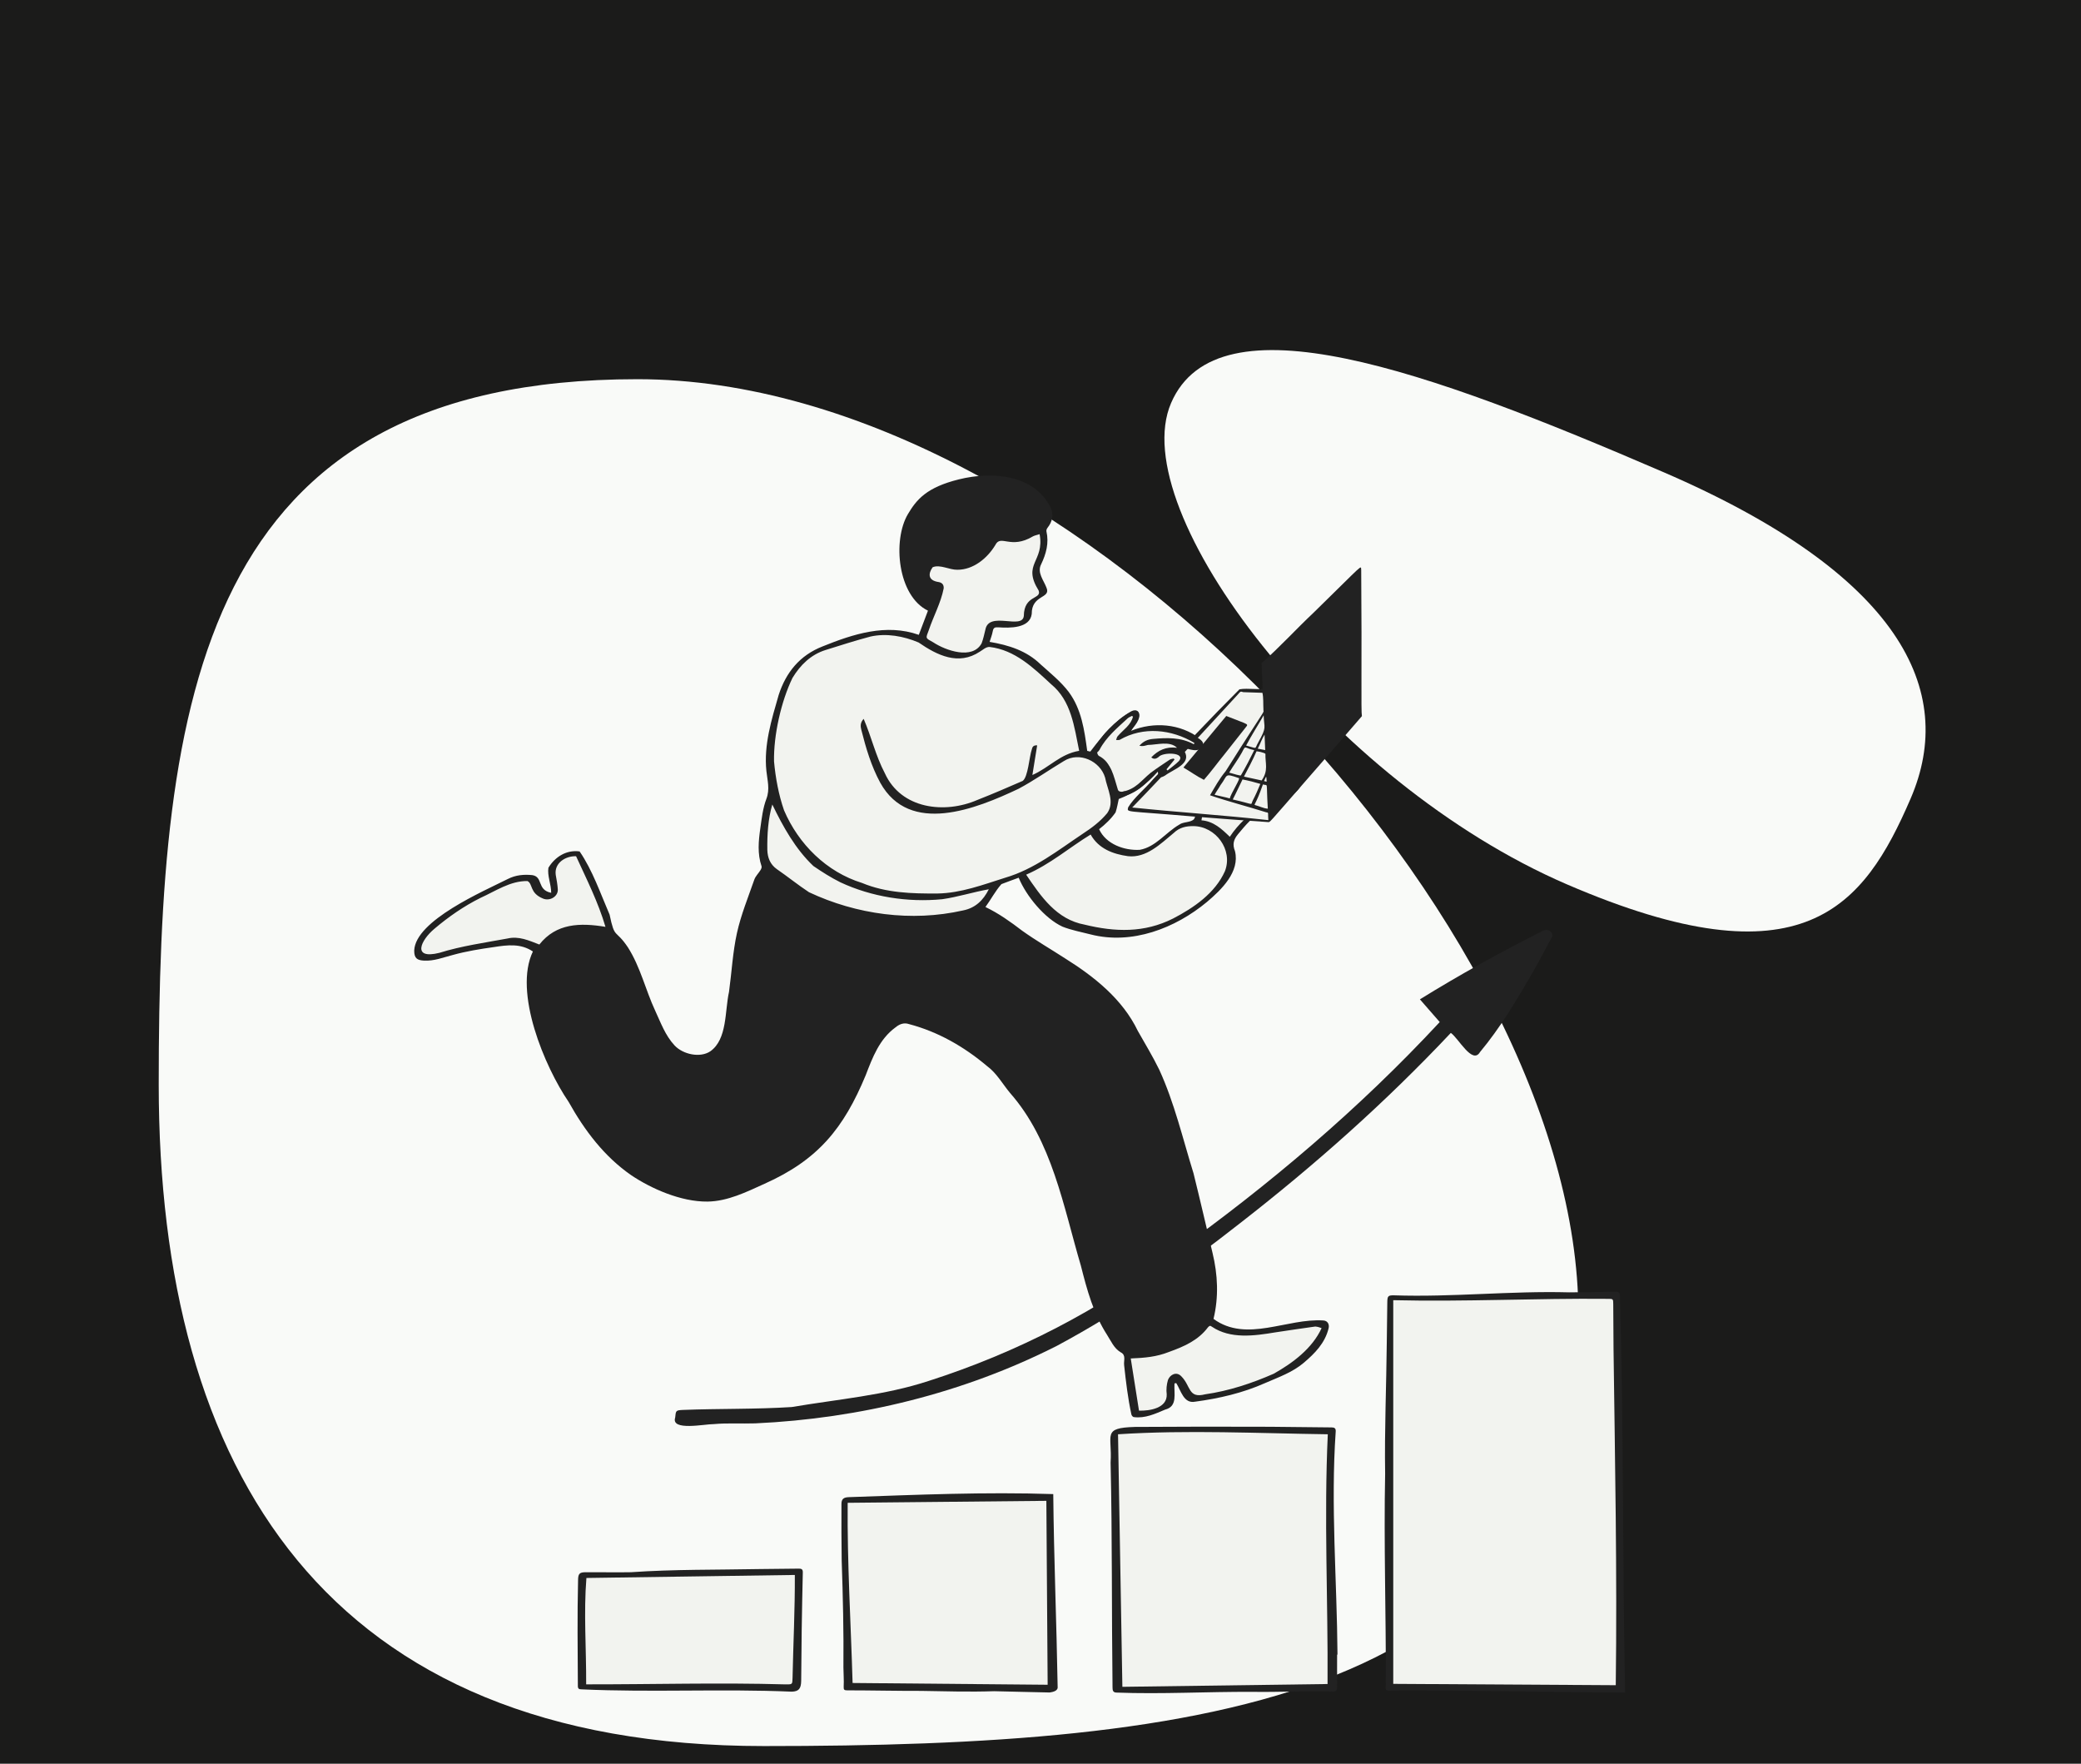<svg width="236" height="200" viewBox="0 0 236 200" fill="none" xmlns="http://www.w3.org/2000/svg">
<rect width="236" height="200" fill="#1B1B1A"/>
<path d="M179 149.053C179 192.906 136.272 198 86.643 198C37.015 198 18 166.801 18 122.947C18 79.094 22.662 43 72.291 43C121.919 43 179 105.199 179 149.053Z" fill="#F9FAF8"/>
<path d="M132.809 45.702C138.105 33.426 161.816 41.964 188.641 53.538C215.466 65.111 221.976 78.279 216.679 90.556C211.383 102.832 204.503 111.848 177.678 100.275C150.853 88.701 127.512 57.978 132.809 45.702Z" fill="#F9FAF8"/>
<g clip-path="url(#clip0_782_212)">
<path d="M150.129 150.473C150.108 150.433 150.078 150.399 150.041 150.373C150.003 150.348 149.961 150.331 149.916 150.326C148.317 150.12 146.622 150.428 144.983 150.726C142.335 151.208 139.835 151.663 137.595 150.21C137.188 149.9 136.928 150.173 136.775 150.334C134.553 152.995 130.899 153.668 128.225 153.764C128.185 153.766 128.146 153.776 128.11 153.793C128.075 153.811 128.043 153.836 128.018 153.867C127.992 153.897 127.974 153.933 127.963 153.972C127.953 154.01 127.951 154.05 127.957 154.09L128.892 160.008C128.902 160.074 128.936 160.134 128.987 160.178C129.038 160.221 129.103 160.245 129.17 160.245H129.176C132.313 160.184 132.564 159.129 132.567 157.756C132.568 157.074 132.569 156.482 133.259 156.064C133.864 156.146 134.12 156.638 134.415 157.204C134.801 157.946 135.281 158.869 136.736 158.387C143.753 157.192 148.135 154.687 150.132 150.732C150.152 150.691 150.162 150.647 150.162 150.602C150.161 150.557 150.15 150.513 150.129 150.473ZM66.227 98.358C66.013 97.899 65.799 97.439 65.588 96.978C65.54 96.874 65.434 96.807 65.321 96.813C64.336 96.849 63.657 97.097 63.248 97.571C62.668 98.242 62.773 99.19 62.865 100.027C62.935 100.652 63 101.243 62.745 101.486C62.566 101.656 62.194 101.699 61.638 101.614C60.932 101.34 60.761 100.95 60.58 100.538C60.448 100.236 60.311 99.924 59.985 99.683C59.927 99.64 59.855 99.62 59.783 99.629C55.775 100.114 52.163 102.706 49.089 105.1C48.082 105.909 47.223 107.189 47.617 107.969C47.795 108.322 48.168 108.5 48.732 108.5C49.06 108.5 49.453 108.44 49.91 108.319C51.858 107.711 53.902 107.354 55.879 107.009C56.449 106.909 57.02 106.81 57.601 106.702C58.7 106.445 59.649 106.816 60.747 107.246L61.065 107.37C61.122 107.392 61.185 107.395 61.244 107.378C61.303 107.361 61.355 107.325 61.392 107.276C62.804 105.391 65.234 104.753 68.613 105.379C68.661 105.388 68.71 105.384 68.755 105.369C68.801 105.354 68.842 105.327 68.874 105.291C68.906 105.255 68.929 105.211 68.939 105.165C68.95 105.118 68.948 105.069 68.935 105.022C68.247 102.691 67.22 100.488 66.227 98.358ZM118.024 66.809C117.045 65.377 117.364 64.561 117.768 63.527C118.082 62.724 118.438 61.813 118.177 60.518C118.169 60.476 118.151 60.437 118.125 60.403C118.099 60.369 118.066 60.341 118.027 60.322C117.989 60.303 117.947 60.292 117.904 60.292C117.861 60.291 117.819 60.301 117.78 60.319C115.495 61.402 114.532 61.207 113.957 61.09C113.427 60.982 113.079 60.952 112.635 61.659C111.859 62.95 110.389 64.327 108.577 64.327H108.559C108.251 64.334 107.889 64.242 107.51 64.144C106.883 63.981 106.234 63.813 105.651 64.07C105.598 64.094 105.554 64.133 105.524 64.182C105.164 64.777 105.056 65.211 105.185 65.547C105.335 65.941 105.744 66.067 106.105 66.179C106.608 66.333 106.756 66.421 106.739 66.692C106.543 67.686 106.14 68.659 105.75 69.6C105.514 70.168 105.271 70.755 105.076 71.336L105.015 71.494C104.668 72.391 104.724 72.546 105.559 73.007L105.683 73.076C106.7 73.745 108.034 74.263 109.224 74.263C109.719 74.263 110.19 74.173 110.602 73.968C111.198 73.671 111.928 72.991 112.03 71.437C112.19 70.6 112.929 70.609 114.121 70.723C115.08 70.815 116.166 70.918 116.385 69.899C116.389 69.879 116.391 69.857 116.391 69.836C116.375 68.667 116.937 68.325 117.433 68.023C117.807 67.795 118.274 67.511 118.058 66.877C118.05 66.853 118.039 66.83 118.024 66.809L118.024 66.809Z" fill="#F2F3EF"/>
<path d="M138.554 95.019C137.47 93.53 135.256 92.645 132.953 94.221C132.946 94.226 132.939 94.231 132.933 94.236C132.759 94.38 132.583 94.529 132.405 94.681C131.058 95.823 129.662 97.005 127.951 96.809C125.947 96.525 124.672 95.797 123.944 94.519C123.91 94.422 123.873 94.326 123.833 94.232C125.036 93.359 126.315 92.192 126.204 90.744C126.095 88.611 125.399 86.808 124.342 85.922C123.846 85.506 123.296 85.32 122.753 85.389C122.662 85.401 122.571 85.407 122.479 85.408C122.543 85.385 122.597 85.34 122.631 85.281C122.664 85.222 122.675 85.152 122.661 85.086C122.6 84.785 122.541 84.482 122.482 84.178C121.999 81.688 121.499 79.112 119.392 77.376C119.216 77.222 119.022 77.045 118.812 76.855C116.777 75.013 113.374 71.931 110.957 73.667C108.704 75.034 107.015 74.159 105.06 73.147C103.291 72.23 101.286 71.192 98.631 71.915C98.043 72.1 97.439 72.262 96.8 72.433C93.981 73.19 91.065 73.973 89.624 76.743C87.675 80.623 87.075 85.225 87.97 89.389C87.708 89.859 87.487 90.455 87.308 91.173C86.078 97.47 86.186 97.749 91.145 101.109L91.587 101.408C91.594 101.413 91.602 101.418 91.611 101.423C94.792 103.143 103.817 105.27 109.02 103.585C110.68 103.047 111.815 102.165 112.392 100.964C112.396 100.955 112.4 100.946 112.404 100.937C112.47 100.752 112.525 100.564 112.57 100.373C113.713 100.01 114.861 99.564 115.99 99.045C116.032 99.139 116.077 99.231 116.126 99.32C116.131 99.328 116.136 99.336 116.141 99.344L116.164 99.378C117.88 101.903 119.655 104.514 122.938 105.125C124.324 105.533 125.734 105.731 127.129 105.731C130.86 105.731 134.47 104.309 137.141 101.665C139.888 99.54 139.8 96.732 138.554 95.019Z" fill="#F2F3EF"/>
<path d="M135.603 84.054C132.812 81.983 129.9 82.4 127.326 83.275C127.43 83.172 127.541 83.073 127.654 82.971C128.175 82.503 128.765 81.972 128.698 80.98C128.695 80.931 128.679 80.884 128.651 80.843C128.624 80.802 128.587 80.769 128.543 80.747C128.499 80.725 128.45 80.715 128.401 80.718C128.352 80.721 128.304 80.736 128.263 80.763C126.678 81.794 125.684 83.144 124.632 84.573C124.496 84.757 124.36 84.943 124.221 85.13C124.156 85.216 124.137 85.328 124.165 85.462C124.189 85.585 124.284 85.844 124.482 85.959C125.599 86.523 125.954 87.744 126.297 88.925C126.358 89.136 126.419 89.344 126.482 89.544C126.562 89.813 126.759 89.991 127.035 90.045C127.096 90.057 127.16 90.063 127.226 90.063C128.086 90.063 129.391 89.129 129.713 88.743C130.634 87.794 131.558 87.071 132.47 86.585L132.096 87.039C132.052 87.093 132.029 87.162 132.033 87.232C132.036 87.302 132.066 87.368 132.115 87.417L132.237 87.538C132.289 87.59 132.359 87.62 132.433 87.621C132.506 87.622 132.578 87.594 132.631 87.543C132.711 87.466 132.867 87.354 133.031 87.235C133.594 86.828 134.232 86.367 134.156 85.849C134.116 85.584 133.902 85.382 133.52 85.251C133.513 85.248 133.507 85.246 133.501 85.245C133.033 85.12 132.373 85.007 131.706 85.309C132.224 85.026 132.78 84.903 133.402 84.929C133.522 84.933 133.645 84.853 133.683 84.731C133.702 84.671 133.7 84.607 133.678 84.549C133.656 84.491 133.615 84.441 133.562 84.409C132.785 83.927 131.841 84.048 130.927 84.165C130.629 84.203 130.34 84.24 130.063 84.257C131.334 83.487 134.027 84.013 135.329 84.541C135.392 84.567 135.463 84.569 135.528 84.546C135.593 84.524 135.647 84.478 135.681 84.418C135.714 84.359 135.725 84.289 135.71 84.222C135.696 84.155 135.658 84.095 135.603 84.054ZM147.271 89.025L147.195 88.872C147.165 88.811 147.113 88.763 147.05 88.737C146.987 88.711 146.916 88.709 146.852 88.731L146.16 88.967C146.027 89.012 145.894 89.057 145.761 89.102C146.223 88.903 146.689 88.692 147.127 88.439C147.181 88.408 147.224 88.36 147.247 88.302C147.271 88.245 147.275 88.181 147.258 88.121L147.219 87.979C147.182 87.846 147.058 87.76 146.917 87.774C145.775 87.899 144.706 88.244 143.676 88.654C143.683 88.65 143.69 88.646 143.698 88.642C144.322 88.314 144.968 87.974 145.538 87.538C145.586 87.5 145.622 87.448 145.638 87.389C145.654 87.329 145.651 87.266 145.628 87.209L145.581 87.091C145.532 86.967 145.401 86.894 145.271 86.918C144.392 87.069 143.553 87.458 142.741 87.834C142.359 88.011 141.963 88.195 141.567 88.35C141.239 88.495 140.943 88.693 140.658 88.885C140.267 89.147 139.895 89.397 139.472 89.493C139.858 88.571 140.362 87.905 141.208 87.18C141.254 87.141 141.286 87.089 141.299 87.031C141.313 86.972 141.308 86.911 141.284 86.856C141.261 86.801 141.22 86.754 141.169 86.724C141.117 86.693 141.057 86.68 140.998 86.686C139.12 86.867 136.182 90.867 135.975 92.996C135.971 93.033 135.975 93.071 135.986 93.107C135.997 93.142 136.016 93.176 136.04 93.204C136.064 93.233 136.094 93.257 136.127 93.274C136.161 93.291 136.197 93.301 136.235 93.304C137.527 93.399 138.414 94.259 139.271 95.091C139.301 95.12 139.337 95.142 139.376 95.155C139.416 95.169 139.458 95.173 139.5 95.168C139.541 95.164 139.581 95.15 139.617 95.128C139.652 95.106 139.682 95.076 139.705 95.041C141.172 92.749 143.419 91.494 145.799 90.165C146.247 89.915 146.71 89.657 147.161 89.394C147.223 89.358 147.269 89.3 147.289 89.231C147.31 89.163 147.303 89.089 147.272 89.025L147.271 89.025Z" fill="#F2F3EF"/>
<path d="M62.508 101.243C62.516 100.291 62.046 99.289 62.196 98.398C62.952 97.163 64.235 96.347 65.732 96.55C67.194 98.676 68.097 101.325 69.133 103.718C69.725 106.565 69.773 105.287 71.212 107.43C72.637 109.673 73.208 112.263 74.311 114.629C74.942 115.984 75.441 117.409 76.499 118.548C77.457 119.577 79.408 119.989 80.555 119.215C82.497 117.85 82.192 114.612 82.674 112.482C82.981 110.253 83.093 107.984 83.577 105.796C84.034 103.734 84.847 101.748 85.546 99.743C85.683 99.351 86.023 99.032 86.248 98.666C86.325 98.542 86.406 98.353 86.366 98.234C85.88 96.805 86.022 95.352 86.228 93.91C86.387 92.791 86.515 91.634 86.913 90.591C87.336 89.486 87.022 88.474 86.915 87.429C86.603 84.478 87.504 81.599 88.309 78.802C89.135 76.256 90.688 74.322 93.277 73.305C96.76 71.898 100.491 70.684 104.2 71.989L105.237 69.248C101.796 67.575 101.199 61.278 102.964 58.299C103.948 56.638 105.09 55.263 108.751 54.358C112.521 53.425 117.243 53.793 119.143 57.538C119.511 58.372 119.359 59.15 118.789 59.86C118.709 59.961 118.647 60.135 118.673 60.253C118.975 61.581 118.64 62.803 118.073 63.989C117.583 64.928 118.368 65.8 118.685 66.66C119.201 67.895 116.985 67.416 117.005 69.625C116.79 71.279 114.475 71.222 113.212 71.137C112.834 71.111 112.659 71.176 112.587 71.573C112.509 72.002 112.342 72.415 112.229 72.787C114.389 73.151 116.426 73.788 118.014 75.341C119.117 76.335 120.279 77.256 121.197 78.459C122.663 80.434 122.974 82.796 123.298 85.147L123.647 85.227C125.035 83.424 126.326 81.781 128.301 80.656C128.902 80.339 129.359 80.735 129.146 81.375C128.903 81.909 128.56 82.397 128.277 82.87C130.855 81.819 133.825 82.054 136.079 83.745C136.604 84.328 136.569 84.86 135.737 85.031C135.299 85.088 134.836 84.832 134.38 84.861C134.379 84.958 134.343 85.072 134.382 85.148C134.708 85.787 134.61 86.299 134.008 86.724C133.407 87.149 132.788 87.55 132.158 87.93C131.59 88.274 131.418 88.174 131.329 87.467C130.056 88.931 128.703 89.903 126.875 90.606C126.778 91.033 126.69 91.593 126.514 92.124C126.023 92.836 125.346 93.488 124.647 94.029C125.417 95.722 127.498 96.468 129.255 96.368C131.058 96.058 132.217 94.386 133.741 93.51C134.198 93.163 135.011 93.307 135.418 92.879C136.041 91.388 136.721 89.917 137.813 88.714C138.785 87.749 140.061 86.26 141.567 86.479C141.54 86.724 141.544 86.979 141.476 87.212C141.025 87.778 140.382 88.103 140.235 88.965C141.598 88.064 143.054 87.508 144.514 86.812C144.773 86.696 145.079 86.681 145.366 86.635C145.68 86.585 146.018 86.652 146.094 86.963C146.125 87.259 145.784 87.561 145.62 87.852C146.171 87.865 147.116 87.401 147.505 87.887C147.61 88.263 147.349 88.448 146.991 88.636C147.605 88.722 147.548 89.081 147.326 89.411C146.333 90.698 144.554 91.047 143.234 91.933C142.078 92.585 141.239 93.583 140.401 94.594C139.89 95.21 139.752 95.746 140.054 96.511C140.636 98.859 138.513 100.893 136.88 102.276C133.272 105.275 128.358 107.166 123.676 105.959C122.61 105.687 121.514 105.481 120.496 105.082C118.483 104.157 116.371 101.599 115.527 99.531C114.845 99.782 114.203 100.01 113.569 100.258C112.879 101.028 112.386 101.995 111.756 102.853C113.256 103.571 114.609 104.537 115.932 105.549C117.492 106.662 119.16 107.625 120.771 108.668C124.098 110.75 127.307 113.3 129.038 116.906C129.862 118.364 130.736 119.799 131.468 121.302C133.19 125.056 134.134 129.121 135.354 133.055C136.099 136.056 136.793 139.074 137.511 142.082C138.108 144.549 138.223 147.077 137.621 149.56C141.37 152.297 145.97 149.451 150.099 149.739C150.567 149.774 150.784 150.181 150.67 150.639C150.256 152.312 149.115 153.466 147.866 154.529C146.573 155.63 144.97 156.183 143.446 156.847C140.936 157.964 138.252 158.584 135.534 158.948C134.243 159.201 133.932 157.696 133.395 156.841L133.196 156.877C133.115 158.027 133.588 159.479 132.13 159.848C130.983 160.332 129.858 160.862 128.577 160.693C128.482 160.691 128.331 160.514 128.308 160.398C127.908 158.558 127.69 156.689 127.485 154.819C127.417 154.269 127.736 153.668 127.097 153.349C126.329 152.894 126.002 152.077 125.55 151.374C124.005 148.976 123.27 146.26 122.582 143.537C120.588 136.796 119.327 129.366 114.545 123.937C113.689 122.91 113.025 121.683 111.924 120.879C109.321 118.685 106.393 117.004 103.086 116.129C102.493 115.924 101.977 116.153 101.545 116.51C99.73 117.839 98.952 119.912 98.177 121.928C95.678 127.952 92.774 131.525 86.707 134.235C84.641 135.173 82.51 136.229 80.24 136.256C77.212 136.293 73.821 134.768 71.6 133.277C68.525 131.154 66.287 128.177 64.489 124.956C61.751 120.946 58.216 112.514 60.434 107.897C59.059 106.97 57.57 107.153 56.025 107.394C54.454 107.614 52.881 107.867 51.351 108.292C50.271 108.566 49.226 108.998 48.074 108.931C47.333 108.887 46.965 108.689 46.975 107.787C47.107 104.374 54.849 101.056 57.618 99.663C58.487 99.222 59.416 99.142 60.355 99.235C61.63 99.429 60.859 100.913 62.508 101.243V101.243ZM122.385 85.142C121.823 82.399 121.495 79.472 119.205 77.588C117.175 75.713 115.097 73.7 112.227 73.363C111.807 73.343 111.46 73.702 111.113 73.902C108.695 75.505 106.278 74.306 104.175 72.857C102.486 72.136 100.526 71.78 98.716 72.184C97.005 72.64 95.317 73.18 93.627 73.709C91.941 74.236 90.756 75.424 89.876 76.869C88.586 79.521 87.721 83.382 87.781 86.339C87.949 88.209 88.303 90.119 88.915 91.888C90.56 95.729 93.737 98.884 97.766 100.127C100.498 101.262 103.417 101.341 106.331 101.321C108.973 101.281 111.499 100.319 113.992 99.533C117.289 98.57 119.986 96.422 122.8 94.541C123.819 93.876 124.771 93.165 125.562 92.213C126.451 90.944 125.579 89.496 125.323 88.172C124.772 86.311 122.403 85.19 120.651 86.302C118.931 87.331 117.276 88.507 115.511 89.446C110.711 91.718 103.162 94.766 99.829 88.762C98.807 86.877 98.198 84.823 97.678 82.751C97.593 82.411 97.516 81.973 97.946 81.517C98.844 83.605 99.298 85.69 100.352 87.694C102.199 91.748 107.133 92.327 110.861 90.704C112.585 90.03 114.284 89.289 115.982 88.553C116.594 88.105 116.722 85.822 117.014 84.983C117.074 84.707 117.187 84.489 117.622 84.523L117.079 87.885C118.996 87.04 120.233 85.498 122.385 85.142H122.385ZM123.685 94.635C121.254 96.121 119.114 98 116.374 99.186C118.067 101.679 119.813 104.264 123.003 104.852C126.457 105.696 129.777 105.804 133.036 104.158C135.383 102.943 137.8 101.285 138.916 98.79C139.859 96.357 137.865 93.697 135.335 93.679C134.516 93.675 133.764 93.824 133.112 94.454C131.634 95.673 129.999 97.328 127.912 97.088C126.226 96.849 124.596 96.254 123.685 94.635V94.635ZM129.17 159.964C130.413 160.001 132.379 159.674 132.314 158.115C132.242 157.583 132.303 157 132.455 156.484C132.694 155.867 133.432 155.487 133.978 156.079C135.069 157.177 134.732 158.606 136.667 158.113C139.347 157.732 141.972 156.866 144.439 155.781C146.616 154.561 148.82 152.91 149.88 150.605C149.596 150.511 149.309 150.387 149.004 150.447C147.538 150.658 146.071 150.864 144.606 151.091C142.255 151.483 139.528 151.866 137.431 150.441C137.228 150.281 137.15 150.348 136.992 150.514C135.887 151.997 134.257 152.702 132.568 153.308C131.14 153.872 129.819 153.98 128.235 154.046L129.17 159.964L129.17 159.964ZM65.331 97.095C64.122 97.053 62.839 97.873 63.024 99.204C63.119 99.747 63.226 100.294 63.259 100.843C63.308 101.67 62.339 102.228 61.565 101.888C60.043 101.256 60.456 100.228 59.817 99.909C57.855 99.882 56.218 101.043 54.492 101.818C52.601 102.76 50.877 103.957 49.266 105.32C47.697 106.63 46.693 108.829 49.826 108.05C52.346 107.264 54.955 106.906 57.537 106.427C58.834 106.124 59.943 106.636 61.166 107.107C63.084 104.684 65.784 104.625 68.665 105.102C67.838 102.299 66.538 99.73 65.331 97.095L65.331 97.095ZM117.901 60.574C117.599 60.67 117.356 60.711 117.149 60.819C114.59 62.347 113.502 60.55 112.877 61.804C111.973 63.307 110.38 64.618 108.567 64.609C107.683 64.631 106.584 63.966 105.765 64.328C105.25 65.052 105.232 65.819 106.423 65.998C106.839 66.061 107.056 66.31 107.019 66.73C106.7 68.36 105.868 69.863 105.339 71.437C104.963 72.419 104.929 72.335 105.829 72.835C107.235 73.765 110.285 74.851 111.322 72.951C111.512 72.453 111.622 71.923 111.749 71.403C112.145 69.239 115.951 71.458 116.109 69.84C116.135 67.442 118.156 67.986 117.791 66.968C115.882 63.89 118.473 63.741 117.901 60.574H117.901ZM112.138 100.842C110.342 101.16 108.638 101.716 106.847 101.97C102.94 102.349 98.859 101.711 95.296 100.047C94.236 99.517 93.224 98.876 92.245 98.205C90.204 96.276 88.8 93.738 87.585 91.228C87.101 92.873 86.996 94.652 87.02 96.379C87.047 97.268 87.346 98.018 88.091 98.552C89.323 99.398 90.502 100.358 91.745 101.175C97.135 103.711 103.38 104.563 109.213 103.242C110.604 102.969 111.508 102.099 112.138 100.842H112.138ZM130.559 85.847C131.367 85.022 132.277 84.601 133.414 84.648C132.725 83.994 130.417 84.655 129.373 84.522C130.133 83.032 134.155 83.665 135.435 84.281C133.032 82.507 129.71 82.347 127.1 83.776C126.957 83.855 126.753 83.825 126.578 83.845C127.038 82.724 128.514 82.438 128.417 80.999C126.673 82.134 125.649 83.686 124.446 85.298C124.398 85.363 124.505 85.646 124.609 85.708C126.043 86.432 126.312 88.07 126.751 89.463C126.933 90.406 129.178 89.015 129.503 88.556C130.534 87.491 131.756 86.505 133.135 85.968L133.226 86.107L132.314 87.218L132.436 87.339C132.876 86.921 134.72 85.96 133.428 85.517C132.742 85.334 132.086 85.323 131.472 85.772C131.24 85.942 130.963 86.14 130.559 85.847ZM145.366 87.314L145.319 87.195C144.065 87.412 142.877 88.141 141.681 88.607C140.839 88.98 140.186 89.756 139.217 89.813L139.106 89.65C139.528 88.535 140.082 87.774 141.025 86.966C139.368 87.126 136.461 90.913 136.255 93.023C137.615 93.123 138.541 93.991 139.467 94.889C141.49 91.876 144.069 90.905 147.019 89.151L146.943 88.998C146.182 89.257 145.421 89.514 144.662 89.778C143.918 90.037 143.313 90.649 142.45 90.63C143.008 89.914 143.877 89.713 144.63 89.33C145.407 88.935 146.2 88.572 146.987 88.195L146.948 88.054C145.229 88.333 143.55 88.821 142.043 89.718C141.887 89.808 141.69 89.829 141.513 89.883L141.452 89.738C142.57 88.723 144.15 88.246 145.366 87.314Z" fill="#222222"/>
</g>
<g clip-path="url(#clip1_782_212)">
<path d="M183.398 162.64C183.333 157.808 183.266 152.811 183.236 147.894C183.229 147.142 183.097 147.005 182.358 147.005H182.341C178.7 146.969 174.998 147.036 171.419 147.101C167.022 147.182 162.476 147.264 158.011 147.156C157.937 147.158 157.862 147.183 157.808 147.236C157.753 147.289 157.723 147.362 157.723 147.438V190.946C157.723 191.021 157.752 191.092 157.805 191.145C157.857 191.198 157.928 191.228 158.003 191.228L183.238 191.38H183.24C183.314 191.38 183.385 191.35 183.437 191.298C183.49 191.246 183.52 191.176 183.521 191.101C183.652 181.605 183.523 171.964 183.398 162.639L183.398 162.64Z" fill="#F2F3EF"/>
<path d="M184.3 191.931C175.459 191.904 166.688 191.648 157.854 191.693C157.088 191.779 157.104 191.667 157.161 190.946C157.191 182.999 156.924 175.07 157.084 167.117C157.005 162.143 157.224 157.178 157.272 152.205C157.291 150.669 157.302 149.133 157.331 147.598C157.343 146.969 157.443 146.881 158.066 146.887C164.703 147.114 171.314 146.368 177.952 146.55C179.704 146.541 181.456 146.514 183.207 146.475C183.595 146.467 183.711 146.6 183.714 146.982C184.148 161.967 183.992 176.955 184.3 191.931V191.931ZM183.239 191.098C183.401 178.382 183.154 165.696 182.986 152.985C182.968 151.289 182.968 149.592 182.954 147.896C182.949 147.291 182.942 147.286 182.338 147.287C174.228 147.207 166.111 147.634 158.004 147.438V190.946L183.239 191.098Z" fill="#222222"/>
<path d="M150.787 162.45C150.761 162.422 150.73 162.4 150.696 162.385C150.661 162.369 150.624 162.361 150.586 162.361C148.653 162.335 146.681 162.29 144.774 162.247C138.86 162.113 132.744 161.976 126.774 162.362C126.702 162.366 126.634 162.399 126.585 162.452C126.536 162.505 126.509 162.575 126.511 162.648L127.004 191.287C127.005 191.361 127.036 191.431 127.088 191.483C127.141 191.535 127.212 191.564 127.286 191.564H127.289L150.557 191.246C150.631 191.245 150.701 191.215 150.753 191.162C150.805 191.11 150.835 191.039 150.835 190.965C150.858 187.479 150.807 183.935 150.757 180.508C150.673 174.664 150.585 168.621 150.864 162.656C150.865 162.618 150.86 162.58 150.846 162.545C150.833 162.51 150.813 162.477 150.787 162.45Z" fill="#F2F3EF"/>
<path d="M151.638 187.629C151.638 188.848 151.626 190.067 151.645 191.286C151.651 191.665 151.518 191.831 151.146 191.82C148.114 191.734 145.081 191.896 142.048 191.852C136.898 191.826 131.741 192.129 126.597 191.934C126.194 191.922 126.174 191.641 126.169 191.357C126.064 182.853 126.143 174.349 125.95 165.846C126.161 162.706 124.924 161.917 128.727 161.811C133.838 161.776 138.95 161.771 144.061 161.793C146.378 161.81 148.694 161.843 151.011 161.865C151.325 161.868 151.505 161.959 151.479 162.323C150.897 170.742 151.623 179.197 151.68 187.628L151.638 187.629L151.638 187.629ZM150.554 190.964C150.616 181.538 150.14 172.118 150.582 162.643C142.674 162.536 134.678 162.133 126.792 162.643L127.285 191.282L150.553 190.964L150.554 190.964Z" fill="#222222"/>
<path d="M118.862 169.991C118.809 169.938 118.737 169.905 118.662 169.91L96.129 170.133C96.055 170.134 95.985 170.164 95.933 170.216C95.88 170.268 95.851 170.339 95.85 170.413C95.81 175.07 95.995 179.781 96.175 184.336C96.259 186.472 96.346 188.681 96.408 190.856C96.41 190.928 96.441 190.998 96.493 191.049C96.545 191.1 96.614 191.129 96.687 191.129L118.808 191.329H118.811C118.848 191.329 118.884 191.322 118.918 191.308C118.952 191.294 118.983 191.273 119.01 191.247C119.036 191.221 119.057 191.189 119.071 191.155C119.085 191.12 119.093 191.083 119.092 191.045L118.946 170.189C118.946 170.152 118.939 170.116 118.924 170.082C118.91 170.047 118.889 170.016 118.862 169.99L118.862 169.991Z" fill="#F2F3EF"/>
<path d="M119.447 169.427C119.518 176.706 119.82 184.008 119.944 191.265C120.008 191.758 119.384 191.873 119.039 191.924C116.939 191.893 114.84 191.815 112.74 191.779C109.987 191.872 107.23 191.792 104.474 191.743C101.672 191.751 98.869 191.683 96.067 191.681C95.746 191.682 95.66 191.609 95.68 191.252C95.72 190.532 95.653 189.806 95.65 189.083C95.689 185.051 95.593 181.021 95.455 176.992C95.418 174.852 95.422 172.711 95.426 170.57C95.427 169.99 95.656 169.798 96.254 169.774C103.977 169.505 111.73 169.167 119.447 169.427ZM96.69 190.847L118.811 191.047L118.665 170.191L96.132 170.415C96.072 177.249 96.494 184.038 96.69 190.847Z" fill="#222222"/>
<path d="M90.136 178.313L66.499 178.656C66.429 178.657 66.362 178.684 66.31 178.732C66.259 178.78 66.228 178.846 66.222 178.916C66.013 181.525 66.072 184.075 66.135 186.774C66.167 188.152 66.2 189.578 66.193 190.999C66.193 191.037 66.2 191.073 66.214 191.108C66.228 191.142 66.249 191.173 66.275 191.2C66.301 191.226 66.332 191.247 66.366 191.261C66.4 191.276 66.437 191.283 66.474 191.283C69.097 191.285 71.755 191.262 74.326 191.238C79.161 191.194 84.161 191.147 89.093 191.288L89.117 191.288C89.14 191.288 89.162 191.288 89.183 191.288C90.018 191.288 90.139 191.15 90.163 190.274C90.191 188.898 90.234 187.504 90.276 186.155C90.354 183.684 90.433 181.129 90.422 178.594C90.422 178.557 90.414 178.52 90.4 178.486C90.385 178.451 90.364 178.42 90.338 178.394C90.284 178.341 90.205 178.316 90.136 178.313L90.136 178.313Z" fill="#F2F3EF"/>
<path d="M89.784 191.831C81.846 191.49 73.907 191.93 65.973 191.569C65.655 191.559 65.518 191.538 65.533 191.08C65.508 187.118 65.463 183.15 65.557 179.185C65.566 178.465 65.71 178.292 66.409 178.287C68.126 178.274 69.844 178.32 71.561 178.286C76.41 177.949 81.274 178.023 86.134 177.927C87.623 177.908 89.112 177.9 90.601 177.879C90.904 177.875 91.052 177.964 91.044 178.3C90.994 180.486 90.95 182.672 90.918 184.858C90.89 186.769 90.885 188.681 90.86 190.592C90.848 191.512 90.575 191.805 89.784 191.831L89.784 191.831ZM66.475 191.001C74.034 191.011 81.546 190.791 89.095 191.006C89.862 191.012 89.861 191.02 89.881 190.269C89.962 186.365 90.158 182.507 90.14 178.596L66.503 178.938C66.184 182.91 66.495 186.888 66.475 191.001L66.475 191.001Z" fill="#222222"/>
</g>
<g clip-path="url(#clip2_782_212)">
<path d="M144.012 93.134L128.515 92.027L127.918 91.541L140.562 78.168L145.518 78.412L144.012 93.134Z" fill="#F2F3EF"/>
<path d="M140.562 78.168C141.435 77.998 143.276 78.264 143.18 78.085C143.196 77.182 143.082 76.351 143.084 75.452C143.084 75.337 143.025 75.158 143.134 75.142C145.143 73.373 146.989 71.339 148.953 69.491C154.884 63.704 154.298 64.071 154.371 64.666C154.459 75.403 154.334 80.624 154.45 81.209C152.494 83.498 150.495 85.763 148.515 88.046C143.531 93.761 144.09 93.191 143.784 93.222C141.043 93.039 138.3 92.823 135.552 92.608C127.442 91.904 127.82 92.175 127.943 91.548C128.608 90.442 129.875 89.435 130.771 88.368C134.014 84.926 137.211 81.514 140.562 78.168ZM138.994 87.457C144.003 79.511 143.24 81.062 143.28 80.428C143.247 79.808 143.298 79.123 143.168 78.564C142.447 78.533 141.724 78.508 140.995 78.49C140.65 78.359 140.646 78.459 140.42 78.709C136.428 83.04 132.489 87.351 128.4 91.57C133.456 92.095 138.71 92.439 143.841 93.001C143.759 92.212 143.927 92.144 143.603 92.116C141.511 91.453 139.283 90.891 137.224 90.183C137.766 89.259 138.293 88.298 138.994 87.457ZM143.08 88.501C143.878 87.344 143.475 86.567 143.509 85.489C143.439 85.354 142.453 85.137 142.486 85.22C142.058 86.206 141.573 87.109 141.072 88.066L143.08 88.501ZM142.933 88.892C142.294 88.697 141.562 88.513 140.912 88.389C140.547 89.122 140.171 89.964 139.802 90.658C142.411 91.234 141.762 91.372 142.081 90.758C142.403 90.143 142.66 89.551 142.933 88.892ZM139.472 90.542C139.548 90.033 140.802 88.145 140.467 88.225C138.783 87.645 139.283 87.897 138.409 89.037C138.205 89.418 137.913 89.79 137.742 90.129C138.313 90.278 138.898 90.373 139.472 90.542ZM139.397 87.615C139.782 87.7 140.769 88.052 140.739 87.899C141.27 86.988 141.772 86.029 142.241 85.064C141.024 84.826 141.324 84.409 140.841 85.332C140.411 86.115 139.861 86.831 139.397 87.615ZM143.309 81.113C142.658 82.259 141.937 83.365 141.319 84.541C142.692 84.896 142.226 84.993 142.691 84.192C143.7 82.384 143.353 82.633 143.309 81.113ZM143.222 88.954C142.378 91.389 142.128 91.219 142.365 91.305C142.845 91.421 143.267 91.665 143.78 91.704C143.575 88.419 143.864 89.166 143.222 88.954ZM143.412 83.307C143.124 83.736 142.906 84.386 142.637 84.897L143.482 85.057L143.412 83.307ZM143.648 88.639C143.601 87.736 143.598 88.112 143.354 88.574L143.648 88.639Z" fill="#222222"/>
<path d="M139.068 81.19C141.9 82.334 141.615 81.981 141.109 82.69C140.366 83.628 139.643 84.533 138.907 85.481C138.095 86.471 137.364 87.49 136.534 88.432C135.742 88.047 134.98 87.48 134.206 87.036L139.068 81.19Z" fill="#222222"/>
</g>
<g clip-path="url(#clip3_782_212)">
<path d="M124.561 84.777C125.103 83.889 128.222 80.369 128.781 81.006C129.34 81.643 126.985 83.654 126.985 83.654C126.985 83.654 129.883 82.43 131.577 82.632C133.272 82.833 135.831 83.62 135.899 84.358C135.967 85.095 133.916 84.358 133.221 84.157C132.527 83.956 129.781 84.391 129.781 84.391L132.916 84.224C132.916 84.224 133.832 84.576 133.882 85.045C133.933 85.514 132.628 84.44 131.103 85.699C131.103 85.699 133.322 84.557 134.069 85.766C134.578 86.589 131.947 87.86 131.831 87.615C131.716 87.371 132.594 86.403 132.594 86.403C132.594 86.403 130.595 87.727 129.798 88.615C129.001 89.503 127.73 89.956 127.73 89.956L124.561 84.777Z" fill="#F2F3EF"/>
<path d="M128.089 83.014C130.537 82.022 133.109 82.025 135.383 83.412C135.804 83.663 136.66 84.02 136.403 84.612C135.688 85.751 134.105 84.308 134.33 85.196C135.168 86.63 133.029 87.25 132.133 87.94C131.559 88.282 131.4 88.189 131.308 87.465C130.092 88.568 129.381 89.768 127.36 90.3C127.335 90.18 127.322 89.972 127.282 89.783C128.84 89.47 129.377 88.545 130.501 87.63C131.198 87.111 131.925 86.631 132.65 86.149C132.775 86.066 132.95 86.057 133.102 86.014L133.197 86.133L132.287 87.24L132.408 87.372C132.845 87.015 133.315 86.691 133.706 86.291C134.51 85.298 131.853 85.262 131.396 85.84C131.173 86.002 130.903 86.174 130.561 85.885C131.337 85.082 132.231 84.639 133.482 84.799C132.671 83.981 131.192 84.464 130.18 84.476C129.814 84.564 129.647 84.654 129.212 84.571C129.682 84.032 130.186 83.845 130.742 83.794C132.333 83.648 133.916 83.593 135.392 84.398L135.452 84.247C132.873 82.687 129.642 82.356 126.985 83.894C126.864 83.94 126.714 83.909 126.576 83.913C126.632 83.771 126.651 83.596 126.748 83.491C127.364 82.765 128.257 82.234 128.488 81.261L128.372 81.183C128.205 81.275 128.012 81.339 127.877 81.465C126.704 82.554 125.456 83.573 124.703 85.009C124.571 85.211 124.42 85.393 124.154 85.215C123.903 85.046 124.004 84.854 124.14 84.672C124.45 84.257 124.757 83.84 125.078 83.434C125.503 82.822 128.422 79.952 129.082 80.771C129.532 81.469 128.58 82.436 128.089 83.014Z" fill="#222222"/>
</g>
<g clip-path="url(#clip4_782_212)">
<path d="M164.534 117.129C157.13 124.994 149.128 132.101 140.606 138.727C134.058 143.869 127.223 148.669 119.876 152.605C109.287 157.978 97.5 160.86 85.659 161.406C84.088 161.458 82.505 161.35 80.944 161.491C79.929 161.479 76.068 162.305 76.57 160.753C76.645 159.956 76.643 159.924 77.445 159.883C81.555 159.72 85.685 159.819 89.79 159.555C94.976 158.67 100.316 158.246 105.332 156.59C115.332 153.389 124.784 148.519 133.111 142.122C143.975 134.345 154.177 125.693 163.276 115.898L161.028 113.323C165.573 110.51 170.194 107.96 174.958 105.56C175.536 105.196 176.383 105.801 175.914 106.412C175.193 107.739 174.509 109.088 173.749 110.393C171.959 113.483 170.134 116.555 167.841 119.304C166.977 120.768 165.386 117.705 164.534 117.129L164.534 117.129Z" fill="#222222"/>
</g>
<defs>
<clipPath id="clip0_782_212">
<rect width="103.725" height="106.8" fill="white" transform="translate(46.975 53.925)"/>
</clipPath>
<clipPath id="clip1_782_212">
<rect width="118.8" height="45.525" fill="white" transform="translate(65.5 146.475)"/>
</clipPath>
<clipPath id="clip2_782_212">
<rect width="26.55" height="28.875" fill="white" transform="translate(127.9 64.35)"/>
</clipPath>
<clipPath id="clip3_782_212">
<rect width="12.45" height="9.675" fill="white" transform="translate(124 80.625)"/>
</clipPath>
<clipPath id="clip4_782_212">
<rect width="99.525" height="56.25" fill="white" transform="translate(76.525 105.45)"/>
</clipPath>
</defs>
</svg>
